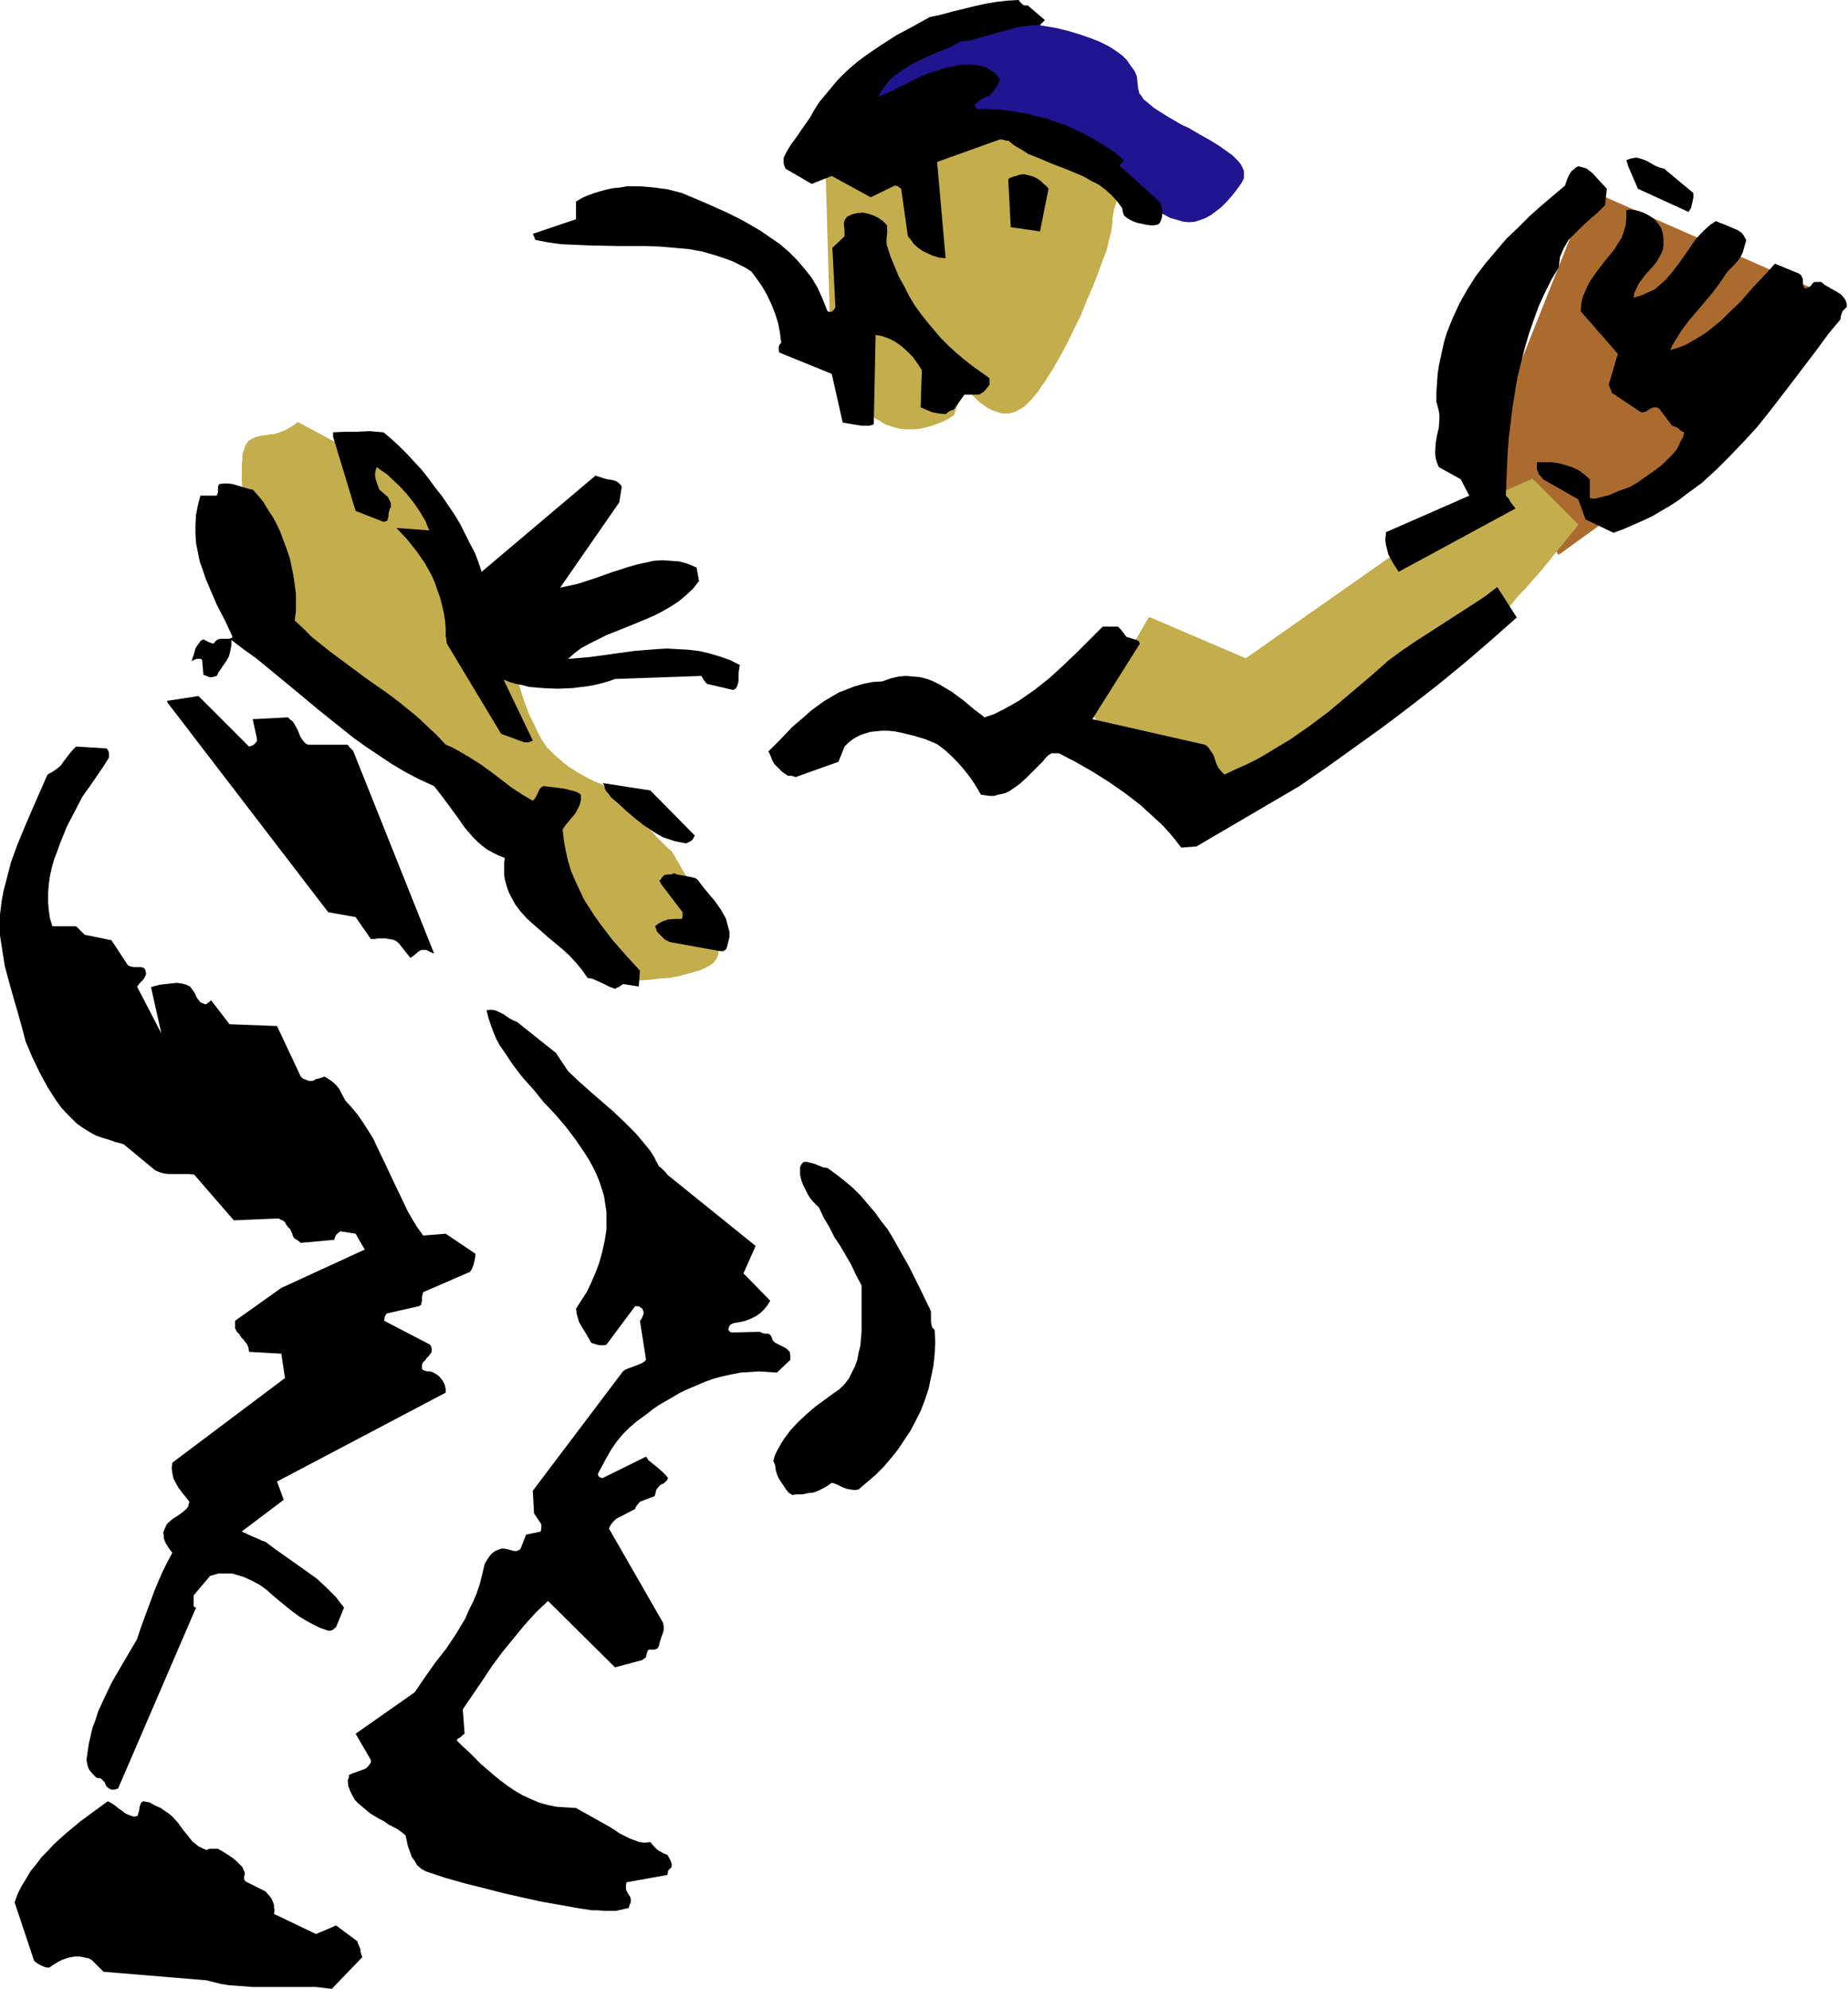 <svg xmlns="http://www.w3.org/2000/svg" fill-rule="evenodd" height="527.683" preserveAspectRatio="none" stroke-linecap="round" viewBox="0 0 3035 3266" width="490.455"><style>.pen1{stroke:none}.brush4{fill:#000}</style><path class="pen1" style="fill:#211491" d="M1322 228v-1l2-1 2-3 4-4 5-5 5-5 6-6 7-8 8-7 9-8 9-9 10-9 10-9 11-9 24-19 25-19 27-18 28-16 14-7 15-7 14-7 15-5 15-5 14-3 15-3 14-1 15-1 14 1 14 2 13 2 13 1 12 3 24 4 20 5 20 6 17 6 15 6 14 7 11 7 11 8 8 8 6 9 6 8 4 9 1 9 1 10 1 4 1 5 4 5 3 5 5 4 6 5 6 5 6 4 16 10 17 10 9 5 9 4 17 10 18 10 16 10 14 10 7 5 5 5 5 5 4 5 3 6 2 5v11l-2 5-3 5-8 11-8 10-8 9-8 8-9 7-8 6-9 5-8 3-9 3-10 1-10-1-10-3-11-3-11-6-12-7-12-9-6-4-6-5-8-10-7-10-6-10-11-20-6-9-7-9-5-4-5-4-6-4-7-3-8-4-8-3-10-3-11-3-12-2-13-3-15-1-16-2-17-1-20-1-21-1h-127l-18 1h-32l-16 1h-27l-12 1h-22l-10 1h-17l-8 1h-13l-6 1h-9l-4 1h-6l-4 1h-3z"/><path class="pen1" style="fill:#ab6b2e" d="m2425 777 185-465 404 178-93 160-361 261-1-1-1-1-1-2-2-3-3-3-4-4-4-5-4-4-10-12-10-12-12-13-12-14-12-12-13-13-11-11-5-6-5-4-5-4-4-4-4-3-4-2-3-2h-4l-1 1z"/><path class="pen1" d="m1794 1174 93-161 159 68 336-236 135-59 75 75v1l-2 2-2 3-4 5-4 5-6 7-6 8-7 8-8 10-8 10-9 11-10 12-10 11-11 13-12 12-11 14-25 26-26 27-27 26-28 25-29 23-14 11-14 10-14 10-13 8-14 8-14 7-27 12-28 14-57 26-29 14-28 13-27 13-25 12-24 11-11 6-11 5-10 5-9 4-9 4-8 4-8 4-6 3-5 2-5 3-4 2-2 1h-2l-1 1-134-159zM489 693l-5 4-6 4-9 5-10 4-9 3h-5l-4 1-8 1-7 1-7 2-6 3-5 3-2 3-2 3-2 4-1 4-2 5-1 5v7l-1 7v28l1 11 2 24 3 25 5 25 5 26 6 25 6 24 7 24 7 22 6 21 7 19 3 9 3 8 3 8 2 7 3 6 2 5 2 5 1 4 2 4v1l1 2h1v1l2 1 3 3 3 3 5 3 6 5 6 5 8 6 8 6 8 6 9 8 10 7 21 15 22 17 45 33 23 17 21 15 10 7 10 7 9 6 10 6 8 6 7 4 7 5 6 3 11 6 12 6 23 9 23 9 22 8 10 4 10 5 9 6 8 6 7 7 7 8 5 9 4 10 3 11 5 10 9 20 11 18 11 17 11 18 10 18 9 19 4 10 4 11 3 11 3 9 3 9 4 8 4 7 3 6 3 6 3 5 4 3 3 4 2 3 2 1 2 2 1 1h2l1 1h15l5-1h19l15-1 16-2 16-1 16-3 15-4 14-4 7-2 6-3 6-3 5-3 4-3 3-4 2-3 2-5 1-4v-5l-3-10-3-11-5-12-5-13-12-26-13-27-7-12-6-12-6-10-5-9-5-8-1-3-2-3-1-1-1-2v-1h-1v-1l-1-1-1-1-2-2-3-2-3-3-7-7-8-8-9-10-20-20-21-20-9-9-8-8-7-7-3-3-3-3-2-2-1-2-1-1h-3l-2-1-4-2-5-2-5-2-6-3-6-3-7-4-8-4-7-5-8-5-8-6-8-7-8-7-8-8-4-4-4-6-4-6-4-7-4-8-4-9-9-18-8-21-7-22-15-45-6-23-6-21-5-20-3-8-2-9-1-8-2-6-2-7-1-4-1-5v-3l-1-2-135-177-185-99zm867-406 9 312v1l1 2 1 3 1 3 2 4 3 4 3 6 4 6 4 6 6 7 6 7 7 8 9 8 9 9 11 9 5 5 6 3 11 7 12 4 11 3 12 1h11l11-1 10-2 10-3 8-3 8-3 6-3 6-3 4-3 2-1 1-1h1v-2l1-2 1-3 3-8 3-9 3-10 3-8 1-3 1-3v-2h1v1l2 2 3 4 3 5 5 5 5 5 6 6 7 5 7 5 8 4 9 3 8 2h9l9-2 5-2 5-3 5-3 4-3 5-5 5-5 5-6 6-7 5-8 6-8 6-10 6-9 12-21 12-22 11-23 12-24 10-25 10-23 9-23 8-22 4-10 3-10 2-9 2-8 2-8 1-7 1-6v-6l1-9 2-9 6-19 2-9 3-9 1-9v-8l-1-9-2-4-2-4-3-4-4-4-4-4-5-4-6-4-8-4-8-3-8-4-11-3-11-4-12-3-14-3-14-3-15-2-15-1-16-1-16-1-16 1-32 2-33 3-32 6-31 6-30 7-28 7-14 4-13 3-11 4-12 4-10 3-10 3-9 3-7 3-7 2-6 2-4 2-3 1-2 1h-1z" style="fill:#c4ad4c"/><path class="pen1 brush4" d="M-1 1510v13l1 13 4 26 4 25 7 26 7 25 7 24 7 25 6 23 11 26 12 25 13 24 7 11 7 11 8 11 8 9 9 9 9 9 10 7 11 7 11 6 12 4 10 3 8 3 8 2 7 2 52 43 7 3 7 2 8 1h34l8 1 65 75 71-3h3l3 2 3 1 4 3 2 4 3 4 4 4 1 3 2 4 1 4 3 4 5 3 5 4 55-5 1-4 2-4 3-3 4-3 25 4 15 26-137 63-76 54v12l3 6 4 4 3 5 4 4 3 4 3 4 2 5 1 7 53 3 6 40-185 139-1 9 1 8 2 9 4 8 4 7 6 8 12 15-1 4-1 4-2 3-2 2-6 5-7 5-8 5-7 6-3 3-2 4-2 5-2 5 1 4v5l3 8 5 8 6 8-8 15-8 16-7 16-7 17-7 19-7 19-7 19-7 21-27 46-14 24-12 25-11 24-4 13-5 13-3 13-3 13-2 13-2 14 1 5 1 5 1 3 2 4 5 6 6 6 3 1h3l2 1 2 2 2 2 2 2 1 3 2 4 4 3 4 2h5l6-2 128-297-3-1-1-2v-17l27-32 7-2 7-2h22l7 2 13 4 13 6 13 7 11 8 10 9 12 10 11 9 10 8 11 8 10 6 11 6 12 6 14 5h3l4-1 6-5 13-32-7-9-6-8-15-15-16-15-18-13-17-12-17-12-17-12-16-12-6-2-6-3-10-4-17-8 69-52-11-30 277-146v-5l-1-6-2-5-3-5-4-5-5-4-5-3-6-2h-5l-3-1-3-1-2-2v-7l2-4 3-3 3-4 3-3 3-4 2-3v-5l-1-4-2-3-75-39 1-7 1-2 2-3 53-12 2-1 2-2v-2l1-4v-6l1-4 1-4 76-33v1l2-3 2-3 3-8 2-9 1-8-49-33-37 3-10-14-8-13-8-14-7-15-14-29-14-30-14-29-7-15-8-13-9-14-9-13-10-12-10-11-7-13-3-6-4-5-4-4-5-4-6-4-5-3-9 3-5 1-3 2-3 1h-6l-5-2-5-2-3-3-39-83-78-3-30-39-2 1-1 1v1h-1l-2 1-2 2h-3l-2-1-5-2-3-4-3-4-2-5-3-5-3-4-3-4-6-3-8-2-8-1-9 1-9 1-9 1-8 2-7 2 17 76-40-77 2-2 2-3 6-6 2-3 2-4 1-3-1-5-1-3-3-2-4-1h-12l-5-1-4-2-27-41-44-9-3-3-3-3-4-4-4-4H86l-4-13-2-14-1-13v-14l1-14 2-14 3-14 4-14 5-13 5-14 11-27 13-25 12-23 6-9 6-8 11-16 11-16 10-16v-7l-1-4-3-4-50-3-6 6-5 6-10 13-4 6-6 5-7 5-9 5-25 57-12 28-12 29-11 30-8 31-4 15-3 16-2 16-2 16zm25 1614 32 96 5 4 5 3 7 3 4 1h4l6-4 8-5 8-4 9-3 10-2h9l10 2 5 1 5 3 19 19 169 14 12 3 12 3 13 2 13 1 26 2h104l26 3 50-52-1-3-2-6v-4l-1-2-1-3-2-4-1-4-35-26-33 14-69-33 1-6-1-5v-4l-4-10-3-4-7-8-32-16-2-2-1-2v-4l1-5v-2l-1-2-3-7-5-5-5-5-6-5-12-8-12-7h-14l-5 2-7-3-6-3-5-4-5-4-8-10-8-10-8-11-9-10-6-5-6-4-7-5-7-3-6-3-5-3-5-1-6-1-3 2-1 2-1 3-1 3v3l-1 4-1 3-1 4-4 1h-3l-6-2-7-3-5-4-6-4-6-5-6-4-6-3-22 16-23 17-23 19-21 19-10 11-10 10-9 12-9 11-7 12-8 13-6 12-5 14zm252-1969 263 343 45 8 25 36h6l6-1h12l6 1 6 1 5 2 5 4 19 24 3-2 4-3 7-6 4-2h8l6 3 7 3-133-333-4-4-2-2-3-4h-65l-4-2-3-3-3-4-3-5-4-10-6-11-3-4-3-2-4-4-58 3 7 32v4l-3 4-4 3-3 1-3 1-83-83-52 8 2 4z"/><path class="pen1 brush4" d="m315 1086 3-2 5-2h7l2 2 2 24 10 4h5l3-1 4-1 3-6 4-6 9-13 4-7 2-8 2-10v-9l21 16 21 15 40 33 40 33 19 16 20 16 40 32 21 15 21 14 21 14 22 13 23 12 24 11 14 18 25 34 12 17 13 15 7 7 8 7 8 6 9 5 10 5 10 4-1 9v18l1 8 2 7 2 7 3 8 3 6 7 13 9 12 10 11 11 10 24 21 24 20 11 10 11 12 10 12 9 13 7 1 7 3 11 5 10 5 10 4 3-2 3-1 3-2 4-3 26 4 2-26-22-24-22-25-20-26-10-14-9-14-9-14-7-15-7-15-7-16-5-17-4-17-3-17-2-18 4-6 5-6 5-6 6-7 4-7 4-8 2-8v-9l-6-4-6-2-8-2-8-2-16-2-17-2-3 1-3 3-2 3-1 3-4 8-2 3-3 3-17-10-17-11-17-13-17-13-18-13-19-12-19-11-9-5-10-4-15-16-16-15-16-15-16-13-16-13-16-12-33-23-31-23-31-23-15-12-15-12-14-14-14-13 2-15v-29l-2-15-2-14-3-15-3-14-5-15-5-13-5-14-6-13-7-13-8-12-7-12-9-11-9-10-6-1-7-2-13-4-7-2-7-1h-7l-8 1-1 2-1 2v10l-1 2-1 3h-27l-4 16-3 15-1 16v16l1 15 3 15 3 15 5 14 5 15 6 14 12 28 14 27 6 13 6 13-2 2-4 1h-13l-5 1-4 3-1 1-2 3-4-1-3-1-4-2-6-3-4 2-3 4-3 4-3 5-3 11-2 5-1 5z"/><path class="pen1 brush4" d="m547 717 37 122 46 18 4-1 2-1 1-3 1-4v-4l1-4 1-4 2-4v-4l-1-4-2-4-2-4-7-6-7-6-3-8-3-9-1-5v-5l1-5 2-5 5 4 6 4 7 5 6 6 13 12 12 13 12 15 10 15 9 15 3 8 3 7-54-4 17 18 16 20 7 10 7 10 6 11 6 11 5 12 4 12 4 11 3 12 3 13 2 13 1 13v13l1 2v3l1 6 89 148 38 14h7l3-1 4-2-48-100 10 4 10 3 11 2 11 3 11 1 12 1 24 1 24-1 24-3 12-2 12-3 11-3 11-4 142-5 4 7 5 6 43 10 4-2 2-3 2-5 1-6v-12l1-7 1-6-16-8-17-6-17-5-17-4-17-2-18-1-18-1-17 1-37 3-36 5-36 5-36 3 10-9 12-9 13-7 14-7 14-7 15-6 30-12 31-13 14-7 14-8 14-9 12-10 12-11 10-13-4-22-14-6-14-4-14-1-14-1-15 1-13 3-14 3-14 4-28 9-28 10-28 9-14 3-14 3 97-140 4-25-1-3-2-2-3-3-6-3-5-1-7-1-7-2-6-2-6-2-187 158-5-15-6-16-8-15-8-16-8-16-9-15-10-15-11-16-11-14-11-15-11-14-12-13-13-14-12-12-13-12-13-11-12-1-11-1-20 1h-20l-20 1v7zm24 2206 1 10 3 8 4 8 4 7 6 6 6 5 7 6 6 5 15 9 8 4 7 5 15 8 7 5 6 5 4 18 3 8 3 9 5 7 4 7 7 6 7 4 33 11 32 9 32 8 31 8 31 7 32 7 62 11 20 3h10l10 1h19l10-2 8-2h2l2-2 1-4 2-4v-5l-1-4-4-6-2-4-1-4v-5l1-5 67-12 1-4v-3l3-3 3-3v-6l-2-5-2-4-3-5-5-2-4-2-7-4-6-6-6-7-9 1-9-1-8-3-8-3-8-4-8-4-15-10-57-32-17-1-15-1-15-3-14-4-14-6-13-6-12-7-12-8-12-9-11-9-21-18-20-20-11-10-9-9 2-3 4-2 3-3 4-3-3-40 32-47 16-24 17-23 18-22 18-22 19-21 20-19 110 109 45-12 1-1 2-1 3-3 1-5 2-6 2-1h9l2-1 3-1 2-4 1-4 1-4 3-9 2-5 1-5v-5l-1-6-89-155 3-6 4-5 5-5 6-3 25-13 1-3 2-3 5-6 24-9 1-3 1-4 1-4 4-5 3-3 5-2 4-4 2-2 1-3-4-5-4-4-9-8-10-8-5-4-4-6-71 35h-2l-3-1-2-2-1-2v-2l7-13 7-13 8-14 9-13 10-12 11-11 13-11 14-10 10-8 10-7 12-7 12-7 12-7 13-6 14-6 14-6 14-5 15-4 14-3 15-3 15-1 15-1 15 1 15 1 22-21v-6l-1-7-6-6-8-4-8-4-3-2-3-3-1-3-1-3-2-3-3-2h-6l-4-1-4-2-44 1h-3l-2-1-2-2-1-2 1-3 1-3 2-2 2-1 2-1 11-2 9-2 10-4 8-4 7-5 6-6 5-6 5-8-44-45 20-45-145-117-2-3-4-4-4-4-4-3-3-6-2-3-2-5-7-11-8-10-16-19-18-18-19-18-38-33-18-16-18-17-20-30-64-51-5-2-6-3-6-4-6-4-6-3-7-3-7-1-7 1 3 12 4 12 4 11 5 12 6 11 7 10 14 21 16 21 18 20 17 21 19 20 17 20 16 21 15 22 7 11 6 11 6 12 5 12 4 12 4 13 2 13 2 13v29l-3 19-4 18-5 18-6 16-7 16-7 15-9 14-9 14 1 8 2 7 2 7 4 7 8 13 8 14 6 2 7 2h9l3-1 47-63h6l3 2 3 2 1 3 1 2v3l-1 3-2 5-3 4 10 64-3 3-5 3-5 2-5 2-11 4-5 2-4 3-148 196 2 37 12 18v6l-1 6-24 5-9 23-2 2-2 1-3 1h-4l-7-2-8-2h-6l-5 2-5 2-4 3-4 4-3 4-3 5-3 5-4 17-4 16-5 15-6 14-7 14-6 14-15 25-16 24-18 23-17 24-17 25-97 68 25 43v4l-1 2-3 4-4 4-5 2-11 4-6 2-6 3v4l-1 2-1 2zM877 388l2 6 21 4 21 3 23 1 23 1 47 1h47l24 1 23 2 23 2 22 4 21 6 21 7 10 4 10 5 10 5 9 6 9 12 9 13 8 14 7 15 6 15 5 16 3 16 2 16-1 1-1 1-2 4v8l1 2 86 35 18 80 6 1 6 1 12 2 7 1h13l7-2 3-147 11 2 11 4 10 5 10 7 10 9 9 9 8 11 7 11-2 61 19 8 11 2 11 1 5-4 4-2 4-1 18-25h23l3-1 6-4 5-6 4-5v-11l-14-10-14-10-14-11-13-11-13-12-12-12-11-13-11-13-11-14-10-14-9-15-8-16-9-16-7-17-7-17-6-19v-9l1-9v-11l-1-3-6-6-7-5-8-4-9-3-9-2-9 1-9 2-4 2-4 2-2 3-2 3-1 4v4l1 9v9l-20 19 5 97-2 4-3 3-1 1h-5l-2-1-8-20-8-18-10-17-12-15-12-14-14-14-14-12-16-11-16-11-17-10-18-10-18-9-38-17-38-16-23-6-22-3-23-2h-23l-11 2-11 1-10 2-11 3-10 3-11 4-9 4-10 6v-1 30l-71 24 2 4zm116 903v3l1 2 2 4 4 4 3 5 13 11 13 12 14 12 14 11 15 10 8 5 9 5 9 3 9 3 9 2 11 2 4-2 4-2 3-3 3-6-73-74-78-12 3 5zm86 239 4 4 4 4 5 5 4 2 4 2 83 15h5l3-2 2-2 1-3 2-8 2-8v-9l-2-7-2-8-2-7-4-7-4-7-9-13-10-12-10-12-9-12-4-3-4-1-10-2-11-2-5-1-5-2-2 1-3 1h-5l-6 1-2 2-2 2-1 2v1l-2 1-1 1v1l1 1 2 4 35 46v7l-1 4h-11l-12 1-6 2-5 2-5 3-5 4 3 9zm186-290 2 5 2 5 3 5 4 4 8 8 10 7h6l7 2 70-25 10-25 7-7 8-6 9-5 8-3 10-3 9-1 10-1h10l11 1 10 2 21 5 20 6 19 8 12 9 10 9 10 10 9 10 9 11 8 11 7 11 7 12 7 1 7 1h8l6-2 6-1 7-2 6-3 6-4 11-8 10-9 20-20 7-7 5-6 5-5 5-3h12l27 14 28 16 27 17 26 18 26 20 24 22 12 11 11 12 10 12 10 13 25-2 169-99 45-31 46-33 46-33 45-34 45-35 44-36 43-37 43-38-32-50-21 16-23 15-45 29-45 29-22 15-22 16-33 29-33 28-32 27-32 24-33 23-17 10-18 11-17 10-18 9-18 8-19 9-3-3-2-2-5-6-3-6-5-15-4-6-4-6-3-3-3-2-185-42 78-124-1-2-1-2-3-2-3-1-4-1-3-1-7-2-3-4-3-4-3-4-5-5h-25l-21 21-21 21-23 22-23 21-24 19-13 9-13 9-14 8-13 7-14 7-15 5-17-13-18-15-19-14-10-6-10-6-10-5-10-4-12-3-11-1-12-1-12 1-13 3-14 5-16 1-15 3-14 4-13 5-13 5-12 7-12 7-11 8-11 8-10 9-21 18-19 20-20 20 3 6z"/><path class="pen1 brush4" d="m1273 2406 1 8 2 7 3 7 4 6 4 6 4 6 4 5 6 4 8-1h9l9-2 9-1 8-3 8-4 7-4 7-5 4 1 5 2 10 5 6 2 6 1 6 1 7-1 14-12 14-12 13-13 12-14 12-15 10-15 10-15 9-17 8-16 7-18 6-18 4-19 4-19 2-19 1-20-1-20-4-4-1-4-1-5v-17l-2-5-3-6-15-31-16-32-17-30-9-16-9-15-11-14-10-14-12-14-11-13-13-13-13-11-14-11-15-11-7-1-5-2-10-4-8-2-4-1h-5l-3 3-2 3-1 3v12l2 9 3 8 4 8 4 8 4 6 4 5 4 4 6 6 8 17 9 15 8 16 10 15 18 31 8 17 9 17v75l-2 24-3 12-2 11-4 11-5 10-5 10-7 9-8 8-10 7-15 11-15 11-14 12-14 13-13 14-11 15-5 8-5 9-4 8-3 10 3 7zm14-2147v9l1 4 2 5 43 25 33-13 64 35 39-19h3l3 1 2 2 3 2 11 78 5 6 5 7 7 6 7 5 8 4 9 4 10 3 11 1-14-158 103-37h3l4 1 4 1h3l10 8 12 7 11 7 13 5 26 11 26 10 26 11 12 7 12 6 11 8 11 10 9 10 8 11 1 6 2 6 5 4 5 3 6 3 6 2 14 3 7 1h6l6-1 4-3 3-8 1-8-1-9-3-9-65-59v-3l2-2 4-5-12-10-12-9-13-8-13-8-15-8-15-7-15-7-15-5-16-6-17-4-16-4-17-3-16-3-17-1-17-1h-16l-1-2v-2h-3v-1l1-2 1-1 2-2 4-3 2-2 2-1 5-3 3-1 4-1 5-5 5-7 5-7 3-9-3-4-4-5-4-3-5-3-4-3-5-2-11-3-12-1h-12l-13 2-13 3-9 2-8 3-16 5-14 6-26 13-12 6-14 7-15 6 5-9 6-8 6-8 7-7 16-12 18-11 19-9 20-9 20-8 19-10 17-2 17-5 32-9 15-4 16-4 16-2 17-1 1-1 2-2 2-2 3-3-28-24h-5l-3-1-3-3-2-2-2-3-18 1-18 2-18 3-18 4-37 9-18 5-19 4-27 15-28 15-25 16-25 17-12 9-12 10-11 10-11 11-10 12-10 12-10 12-9 14-6 11-7 10-7 10-6 9-13 18-6 10-5 10z"/><path class="pen1 brush4" d="m1656 298 4 75 48 7 14-70-3-4-5-4-5-5-6-4-6-3-7-2-8-2-8 1-5 2-5 1-5 2-3 2v4zm620 580-1 8 1 8 2 8 2 8 4 8 4 7 9 14 192-104-4-5-4-5-3-6-5-5 1-24 1-23 1-24 2-25 3-24 3-25 4-25 4-24 6-24 6-24 7-24 8-23 8-22 10-22 11-22 12-20 1-9 1-8 3-7 3-7 4-7 4-7 11-11 12-12 12-11 13-11 12-12 3-27-24-26-4-3-5-4-6-2-4-1-4-1-4 2-3 3-4 3-2 3-3 5-2 5-4 11-39 33-19 17-19 19-19 18-17 20-17 20-16 21-14 22-13 23-11 24-5 12-5 13-4 13-3 13-3 14-3 14-2 14-1 15-1 14v16l2 7 2 8 1 7v6l-1 14-3 13-2 12-1 13v6l1 7 2 7 3 7 36 20 14 27-137 60v4zm248-111v3l1 3 2 5 3 4 2 2 2 3 58 33 12 33 46 22 16-6 16-7 16-7 15-7 29-17 14-9 13-10 26-19 24-22 23-23 22-23 22-24 20-25 40-52 38-50 19-26 20-24v-4l1-3 2-6 3-3 4-4v-4l-1-4-1-3-2-3-5-6-6-4-7-4-7-4-7-4-6-5h-11l-3 2-2 3-3 3-3 1-3 2-3-2-1-2-1-3v-8l-1-3-2-4-4-3-39-16-9 10-9 10-19 20-19 22-21 20-11 11-11 9-11 9-12 8-12 7-12 7-13 5-13 4 4-9 5-8 10-16 12-16 13-15 26-31 12-16 12-18 7-7 6-6 5-6 4-6 3-6 2-7 4-14-2-3-2-4-4-5-6-4-7-3-7-3-7-3-8-3-7-3-9 6-9 8-8 8-8 9-13 19-7 10-7 10-14 18-8 9-8 7-9 8-11 5-11 5-13 4 1-8 3-6 3-7 4-6 10-13 11-12 5-6 4-7 4-7 3-7 1-8v-9l-1-9-3-10-5-7-6-7-7-5-9-5-8-3-8-2-8-1-6 1v13l-1 11-3 11-4 11-6 9-6 10-14 17-14 18-7 10-6 9-5 11-5 11-3 12-1 13 61 70-15 51 1 2 1 3 2 4 1 4 48 32h4l4-1 3-2 4-3 3-1 3-1h5l4 2 21 28 3 1 3 1 4 2 4 4 6 3-2 8-4 7-3 7-4 7-5 6-6 6-12 12-13 10-13 9-14 10-14 8-17 6-16 7-8 2-8 2-8 2-8-1v-31l-8-7-9-7-10-5-12-4-11-3-13-2h-24v8zm150-494 16 37 83 38 2-3 2-3 2-8 2-9v-8l-48-40-8-2-7-3-14-8-8-3-7-2h-4l-5 1-4 1-5 2 3 10z"/></svg>
